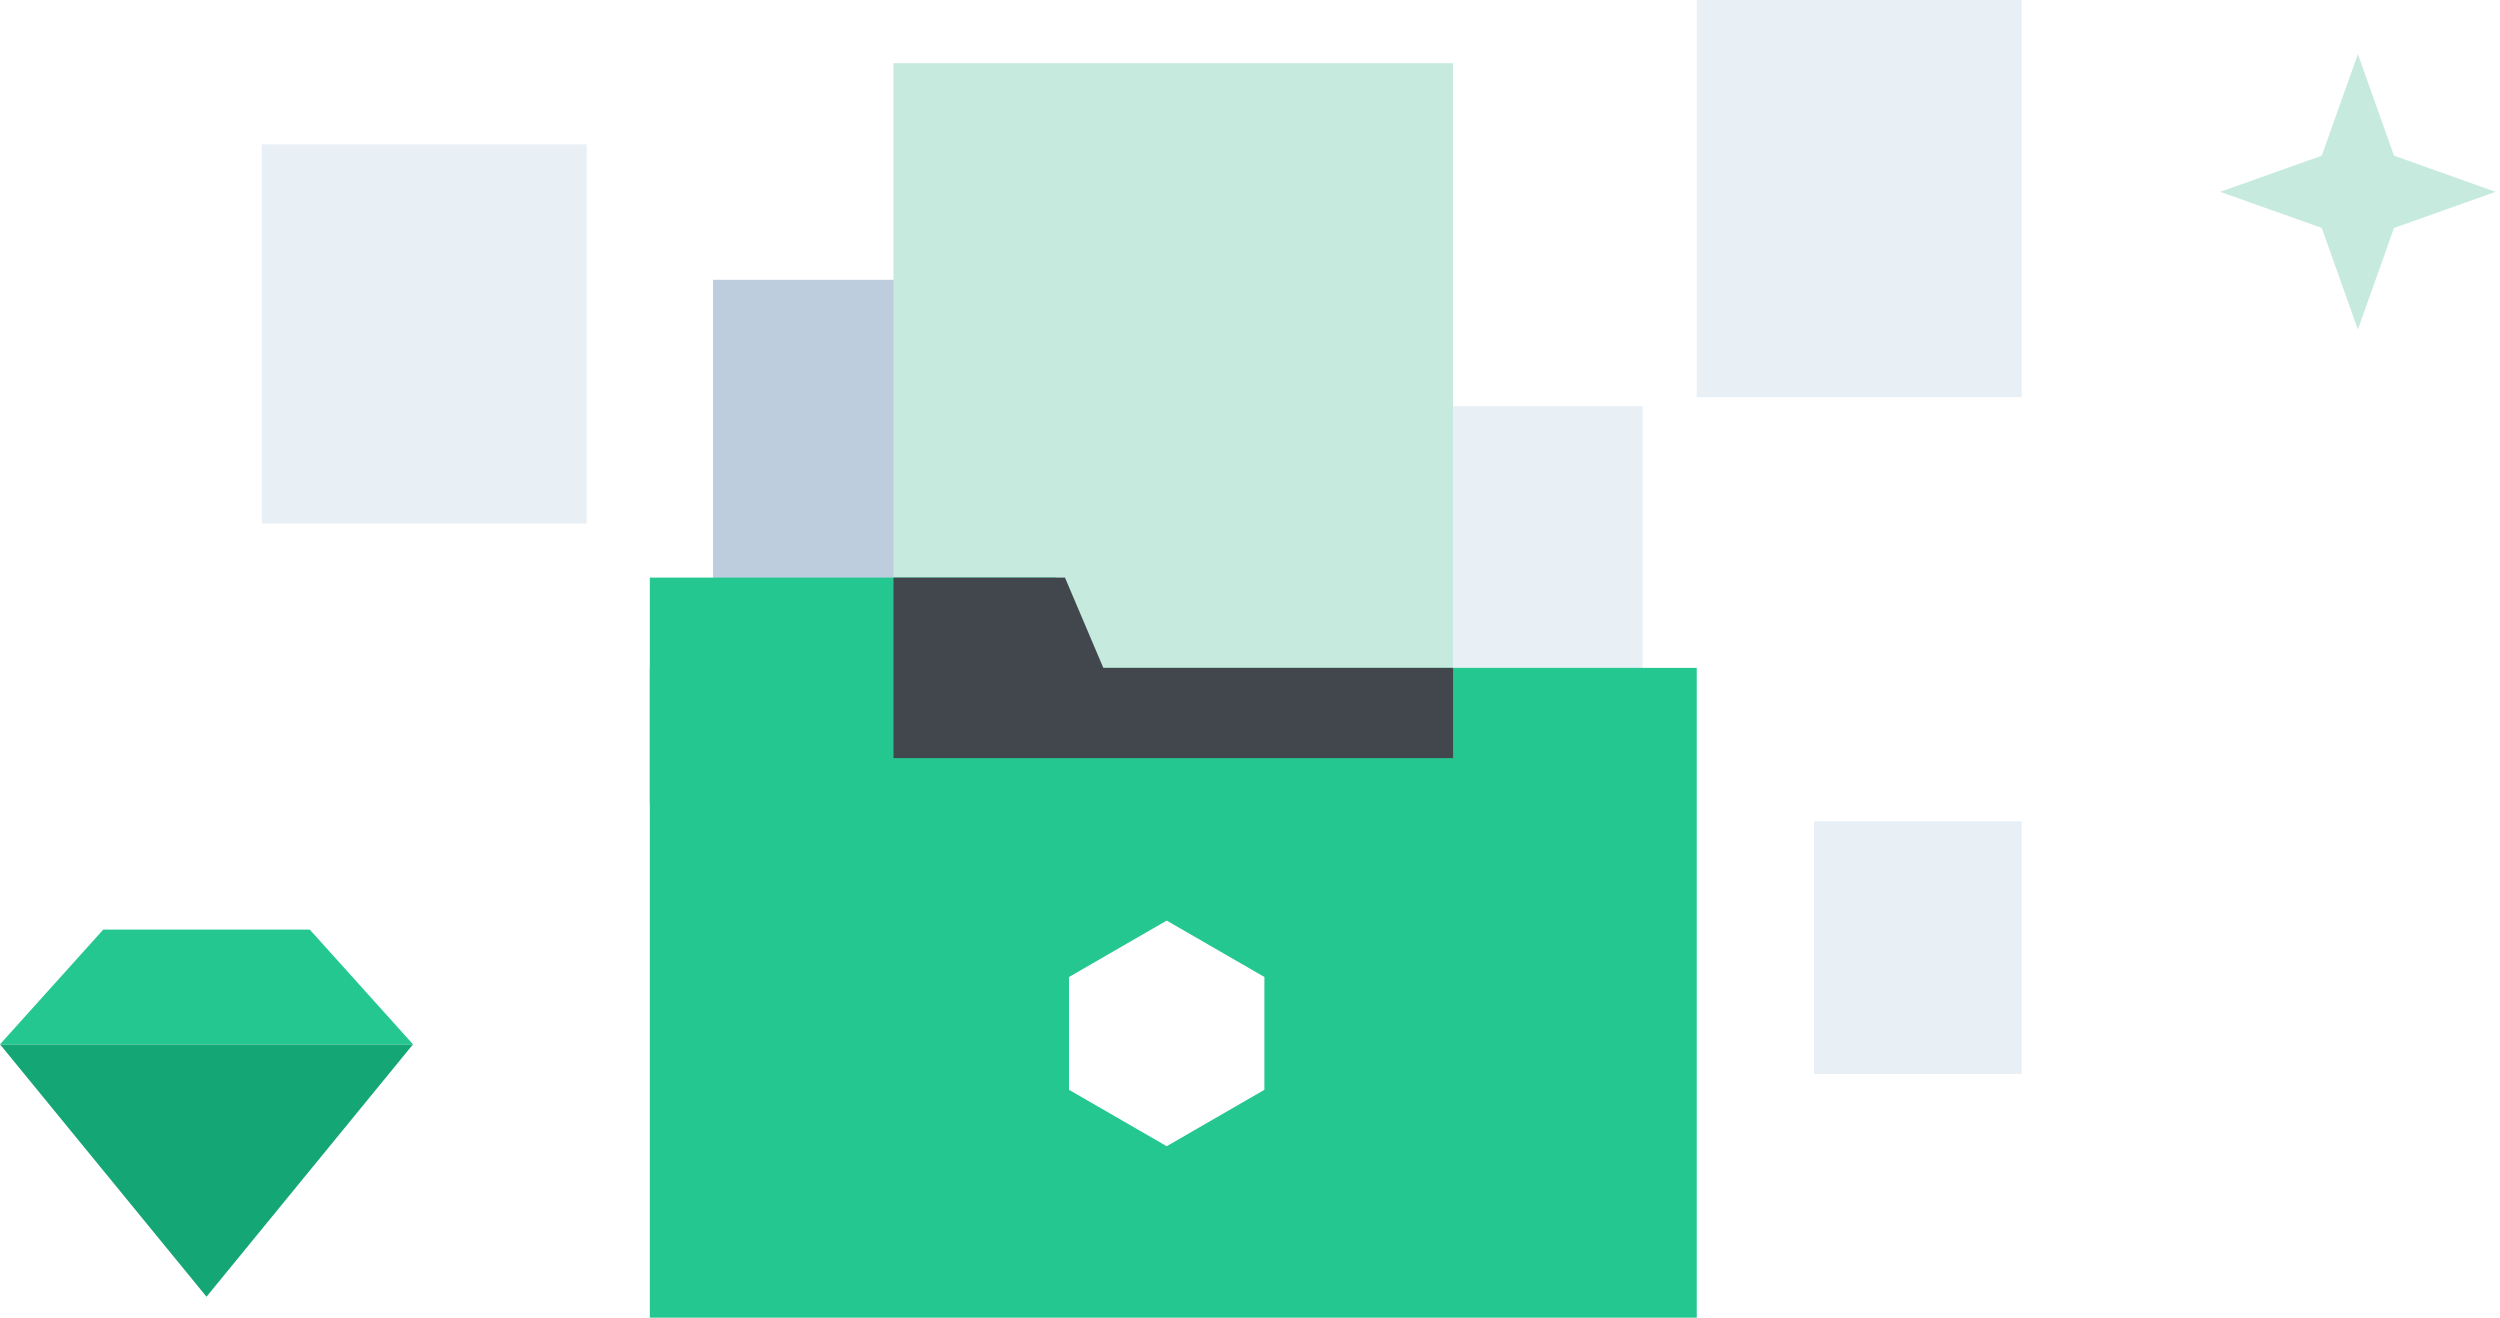 <?xml version="1.0" encoding="UTF-8"?>
<svg xmlns="http://www.w3.org/2000/svg" width="277" height="146" viewBox="0 0 277 146" fill="none">
  <rect x="79" y="31" width="33" height="43" fill="#BDCDDE"></rect>
  <rect x="149" y="45" width="33" height="53" fill="#E8EFF5"></rect>
  <rect x="29" y="16" width="36" height="42" fill="#E8EFF5"></rect>
  <rect x="188" width="36" height="44" fill="#E8EFF5"></rect>
  <rect x="201" y="91" width="23" height="28" fill="#E8EFF5"></rect>
  <rect x="99" y="7" width="62" height="77" fill="#C7EADE"></rect>
  <rect x="72" y="74" width="116" height="72" fill="#24C790"></rect>
  <path d="M72 64H117L129.5 89H72V64Z" fill="#24C790"></path>
  <path d="M161 74V84H99V64H118L122.25 74H161Z" fill="#41474D"></path>
  <g filter="url(#filter0_b_5915_835)">
    <path d="M129.27 102.001L140.095 108.251V120.751L129.27 127.001L118.444 120.751V108.251L129.27 102.001Z" fill="white"></path>
  </g>
  <path d="M261.254 6L265.258 17.25L276.508 21.254L265.258 25.259L261.254 36.508L257.25 25.259L246 21.254L257.25 17.25L261.254 6Z" fill="#C7EADE"></path>
  <path d="M22.881 143.678L0 115.712L45.763 115.712L22.881 143.678Z" fill="#15A675"></path>
  <path d="M34.322 103H22.881H11.441L0 115.712H11.441H34.322L45.762 115.712L34.322 103Z" fill="#24C790"></path>
  <defs>
    <filter id="filter0_b_5915_835" x="112.444" y="96.001" width="33.651" height="37" color-interpolation-filters="sRGB">
      <feFlood flood-opacity="0" result="BackgroundImageFix"></feFlood>
      <feGaussianBlur in="BackgroundImageFix" stdDeviation="3"></feGaussianBlur>
      <feComposite in2="SourceAlpha" operator="in" result="effect1_backgroundBlur_5915_835"></feComposite>
      <feBlend mode="normal" in="SourceGraphic" in2="effect1_backgroundBlur_5915_835" result="shape"></feBlend>
    </filter>
  </defs>
</svg>
